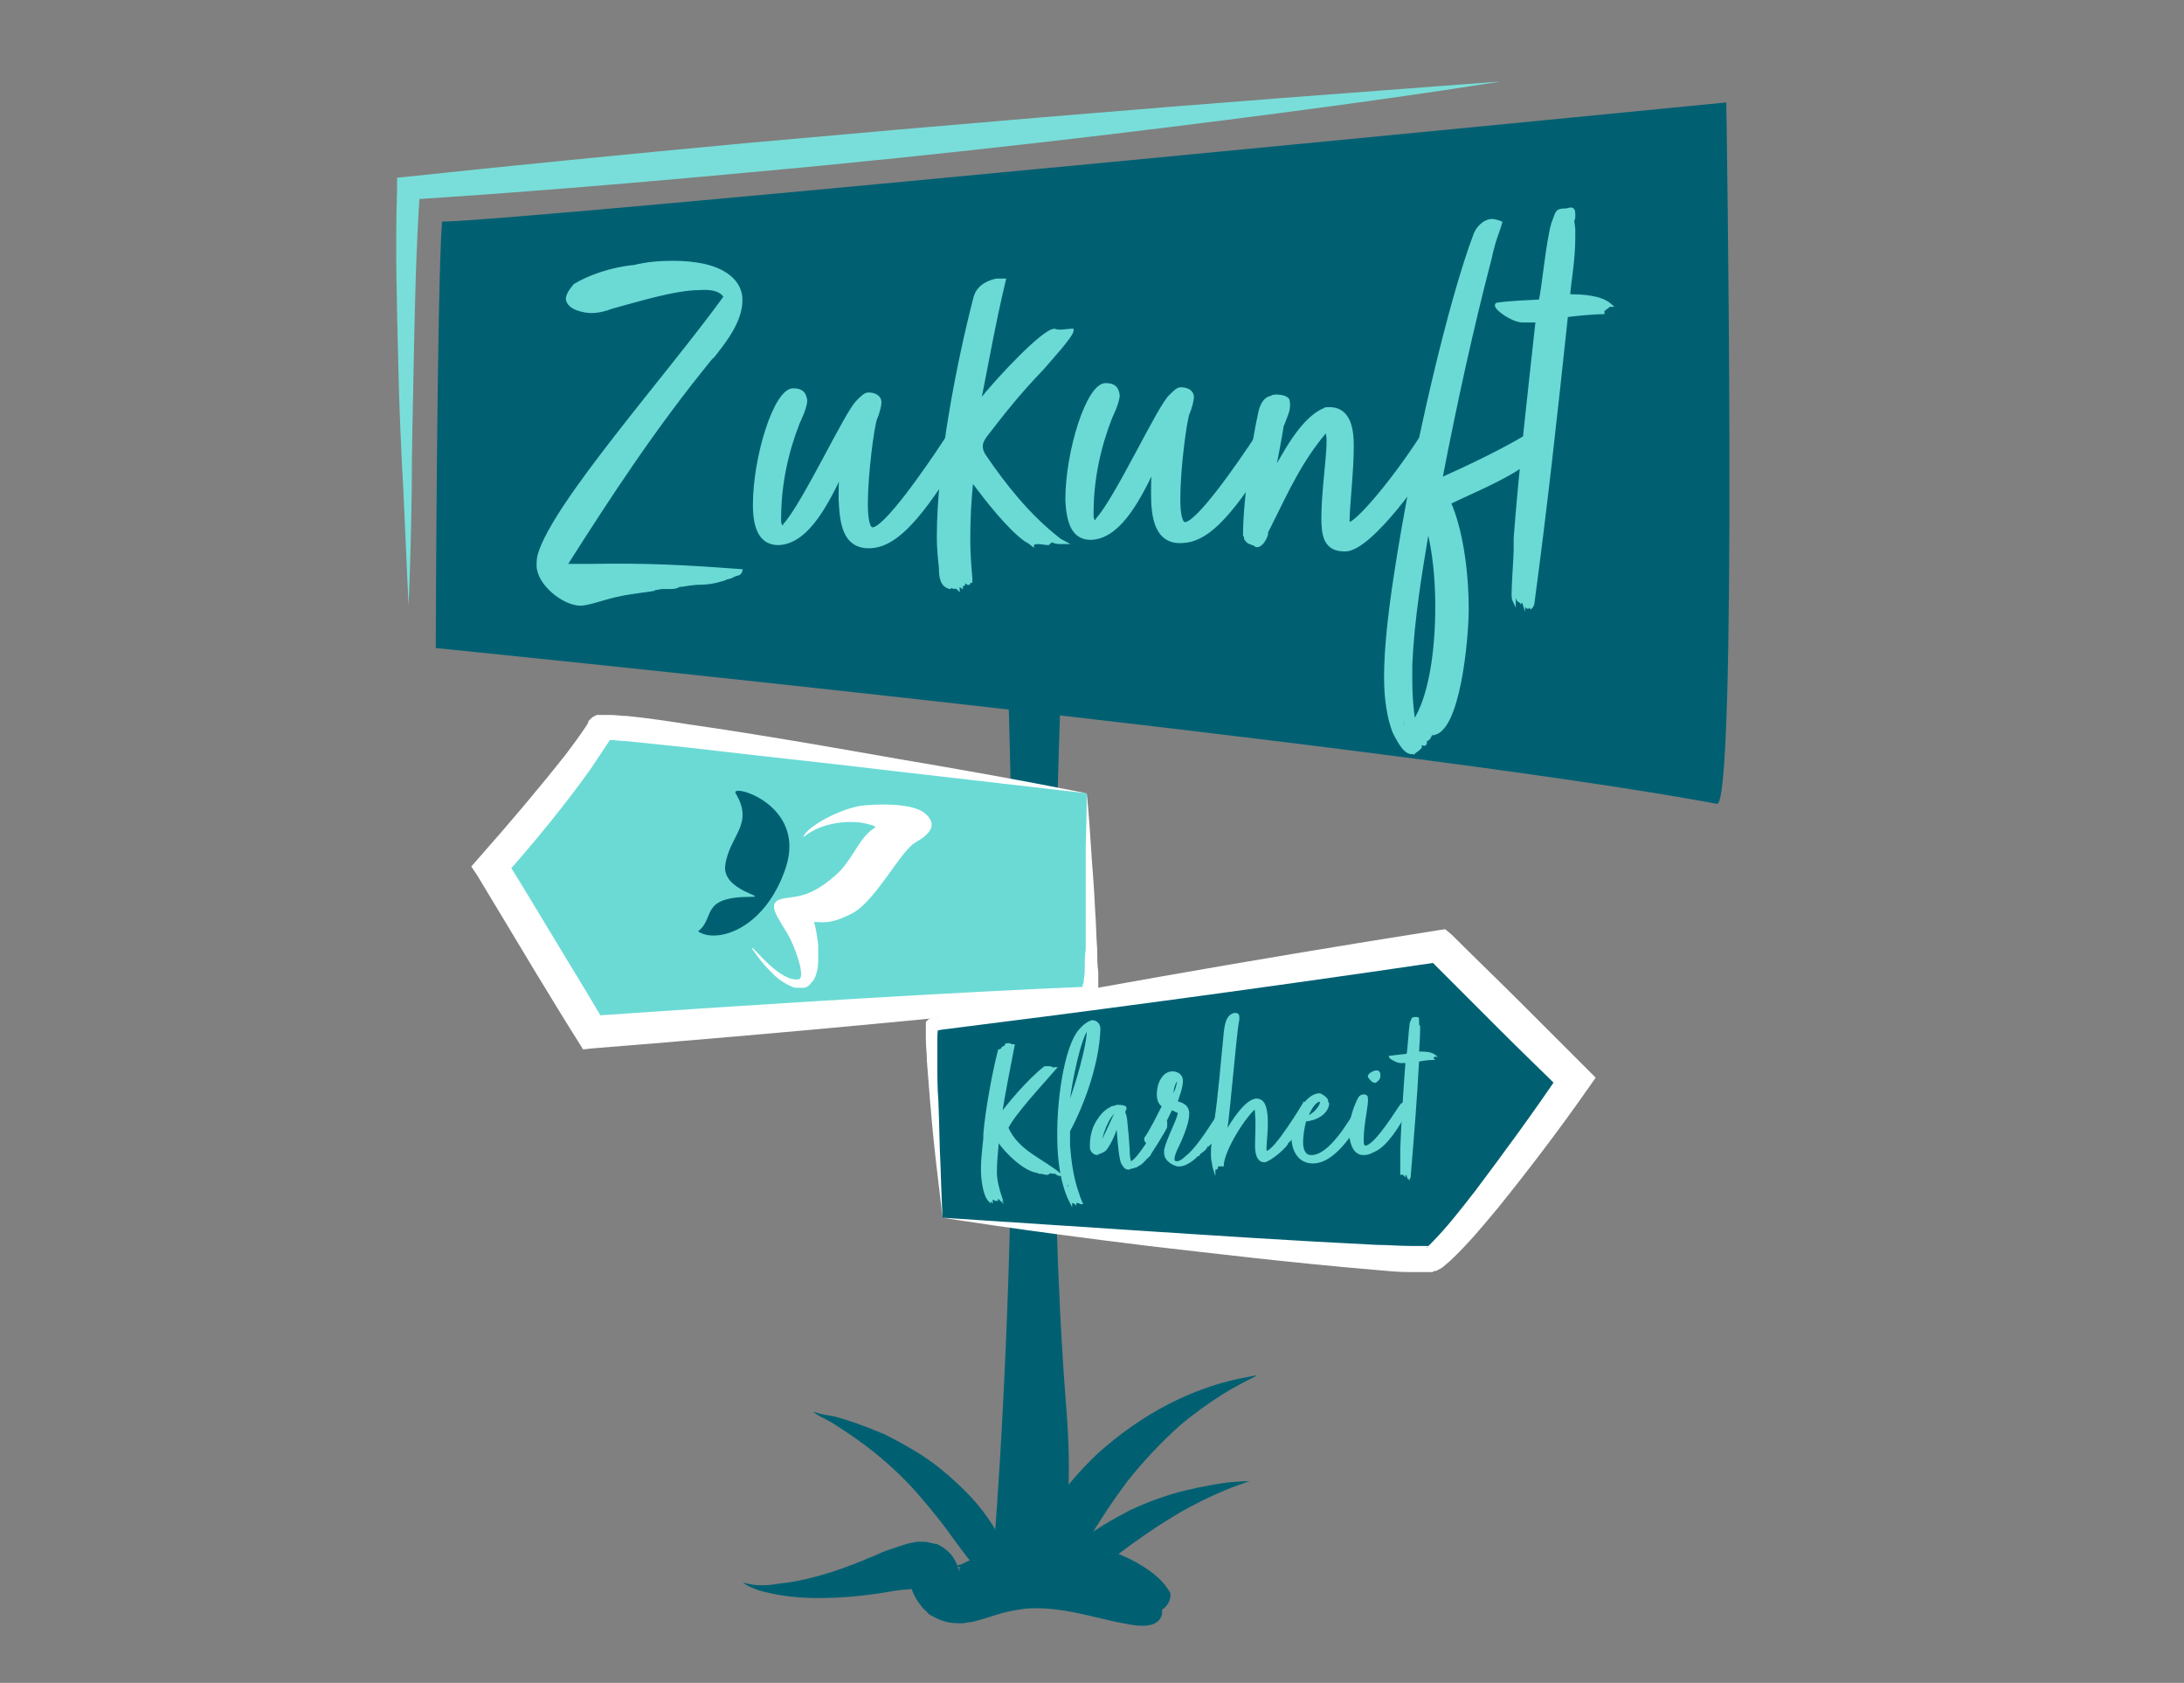 <?xml version="1.0" encoding="utf-8"?>
<svg xmlns="http://www.w3.org/2000/svg" xmlns:xlink="http://www.w3.org/1999/xlink" version="1.1" id="Ebene_11" x="0px" y="0px" viewBox="0 0 209 161" style="enable-background:new 0 0 209 161;" xml:space="preserve" width="209" height="161">
<rect x="0" y="0" width="209" height="161" fill="#808080" stroke="none"/>
<style type="text/css">
	.st0{fill:#006072;}
	.st1{fill:#6BDAD5;}
	.st2{fill:#FFFFFF;}
	.st3{fill:#79DED9;}
	.st4{fill:#6BDAD5;stroke:#6BDAD5;stroke-width:0.3;stroke-miterlimit:10;}
	.st5{fill:#6BDAD5;stroke:#6BDAD5;stroke-width:0.2;stroke-miterlimit:10;}
</style>
<g>
	<path class="st0" d="M99.1,152.2c0,0-0.7,0.2-1-0.6c-0.3-0.8-0.3-2.7,2-6.6c1.2-1.9,2.9-4,4.9-5.9c2.1-1.9,4.4-3.5,6.7-4.7   c2.3-1.2,4.4-1.9,6-2.3c0.8-0.2,1.4-0.3,1.9-0.4c0.4-0.1,0.7-0.1,0.7-0.1s-0.2,0.1-0.6,0.3c-0.4,0.2-1,0.5-1.7,0.9   c-1.4,0.8-3.2,2-5,3.5c-1.8,1.6-3.6,3.5-5.1,5.4c-1.5,2-2.8,4-3.8,5.7c-2,3.4-3,4.7-3.8,5C99.5,152.8,99.1,152.2,99.1,152.2z"/>
</g>
<g>
	<path class="st0" d="M101.1,151.6c0,0-0.5-0.1-0.5-0.6c0-0.6,0.5-1.8,3-3.7c1.2-1,2.8-1.9,4.5-2.8c1.7-0.8,3.6-1.5,5.3-1.9   c1.7-0.4,3.3-0.7,4.4-0.8c1.1-0.1,1.8-0.1,1.8-0.1s-0.6,0.2-1.7,0.6c-1,0.4-2.4,1-3.9,1.8c-3,1.6-6.3,4-8.4,5.7   c-2.2,1.7-3.2,2.3-3.8,2.3C101.2,152.1,101.1,151.6,101.1,151.6z"/>
</g>
<g>
	<path class="st0" d="M95.6,150.7c0,0-0.2,0.5-0.9,0.3c-0.7-0.2-1.5-1.1-3.4-3.7c-0.9-1.3-2.1-2.8-3.4-4.3c-1.3-1.5-2.8-2.9-4.3-4.1   c-1.5-1.2-2.9-2.1-4-2.8c-0.5-0.3-1-0.5-1.3-0.7c-0.3-0.2-0.5-0.3-0.5-0.3s0.2,0,0.5,0.1c0.3,0.1,0.9,0.2,1.5,0.3   c1.2,0.3,2.9,0.9,4.8,1.7c1.8,0.9,3.8,2,5.5,3.4c1.7,1.4,3.2,2.9,4.2,4.3c2.1,2.9,2.2,4.4,2,5C96.2,150.9,95.6,150.7,95.6,150.7z"/>
</g>
<path class="st0" d="M94.9,150.8c3-36.5,2.5-82.3-0.4-126.7c4.7,3.5,7.1-4.5,8.6-0.3c0.9,2.4-4.5,66.4-1.1,110.4  C104,158.2,94.9,150.8,94.9,150.8z"/>
<path class="st0" d="M165.2,9.8c0,0,1.1,67.5-0.9,67.1C133.6,71.2,41.7,62,41.7,62s0.1-34.2,0.6-40.8C49.2,21.2,165.2,9.8,165.2,9.8  z"/>
<g>
	<path class="st1" d="M104,75.9c0,0,0.9,19.1,0.3,19.1c-10.1,0.9-47.6,3.6-47.6,3.6l-9.5-15.7c0,0,8.1-9.2,10.5-13.2   C58,68.9,104,75.9,104,75.9z"/>
	<g>
		<path class="st2" d="M104,75.9c0,0-6.8-0.8-18.2-2.1c-5.7-0.7-12.5-1.4-20.1-2.3c-1.9-0.2-3.9-0.4-5.8-0.6c-0.5,0-1-0.1-1.5-0.1    c-0.2,0-0.5,0-0.6,0c0,0,0.1,0,0.1,0c-0.1,0,0.3-0.1,0.5-0.2c0.1-0.1,0.2-0.2,0.2-0.3c0.1-0.1,0,0,0,0l-0.1,0.2l-0.2,0.4    c-0.6,0.9-1.2,1.8-1.8,2.7c-2.5,3.5-5.3,6.9-8.3,10.3l0.2-1.7c1.7,2.7,3.6,5.9,5.6,9.2c1.4,2.3,2.8,4.6,3.9,6.5l-1.4-0.7    c18.8-1.3,35.5-2.3,47.5-2.8l0.1,0l0,0l0,0c-0.1,0-0.2,0-0.2,0.1c-0.1,0-0.1,0.1-0.2,0.1l0,0c0,0,0,0.1-0.1,0.1c0,0,0,0,0,0    c0,0,0-0.1,0-0.2c0-0.2,0-0.3,0.1-0.5c0-0.3,0.1-0.7,0.1-1.1c0-0.7,0-1.4,0.1-2.1c0-1.3,0-2.6,0-3.8c0-2.4,0-4.4,0-6.1    C104,77.7,104,75.9,104,75.9s0.2,1.8,0.4,5.1c0.1,1.7,0.3,3.7,0.4,6.1c0.1,1.2,0.1,2.5,0.2,3.8c0,0.7,0,1.4,0.1,2.1    c0,0.4,0,0.7,0,1.1c0,0.2,0,0.4,0,0.6c0,0.1,0,0.2-0.1,0.4l-0.1,0.2c0,0-0.1,0.1-0.1,0.2l-0.1,0.1c0,0-0.1,0.1-0.2,0.2    c-0.1,0-0.2,0.1-0.3,0.1l0,0l0,0l-0.1,0c-11.9,1.3-28.6,2.9-47.4,4.4l-0.9,0.1l-0.5-0.8c-1.2-1.9-2.6-4.2-4-6.5    c-2-3.3-3.9-6.5-5.6-9.3l-0.6-0.9l0.7-0.8c3-3.4,5.8-6.7,8.4-10c0.6-0.8,1.2-1.6,1.8-2.5l0.2-0.3l0.1-0.2l0-0.1    c0.1-0.1,0.2-0.2,0.3-0.3c0.2-0.2,0.6-0.3,0.5-0.3c0.1,0,0.2,0,0.3,0c0.5,0,0.7,0,1,0c0.5,0,1.1,0.1,1.6,0.1c2,0.2,4,0.5,5.9,0.8    c7.6,1.1,14.3,2.3,20,3.3C97.2,74.5,104,75.9,104,75.9z"/>
	</g>
</g>
<g>
	<path class="st0" d="M111.2,154c0,0,0.2,1-0.9,1.4c-0.6,0.2-1.4,0.2-2.8-0.1c-1.3-0.2-3.2-0.8-5.6-1.2c-1.2-0.2-2.5-0.3-3.8-0.2   c-0.7,0.1-1.3,0.2-2.1,0.4c-0.8,0.2-1.5,0.5-2.7,0.8c-0.3,0.1-0.7,0.1-1.1,0.2c-0.5,0-1,0-1.5-0.1c-0.5-0.1-1.2-0.4-1.5-0.6   c-0.2-0.1-0.4-0.2-0.5-0.4c-0.2-0.2-0.4-0.3-0.5-0.5c-0.7-0.8-1.1-1.9-1.1-2.3c0-0.1,0-0.2,0-0.2c0.5-0.1,1.2-0.6,1.2-0.5   c0.3-0.3-0.1,0-0.1,0.6c0,0.1-0.1,0.4-0.1,0.6l0,0.1c0,0,0,0,0,0l0,0l0,0c0,0,0,0-0.1,0c-0.1,0-0.3,0-0.5,0c-0.3,0-0.8,0.1-1.2,0.1   c-0.9,0.1-1.8,0.3-2.6,0.4c-3.6,0.5-6.8,0.5-9.1,0.1c-1.1-0.2-2-0.4-2.6-0.7c-0.6-0.2-0.9-0.5-0.9-0.5s0.3,0.1,0.9,0.2   c0.6,0.1,1.5,0.1,2.6-0.1c2.2-0.2,5.1-1,8.2-2.3c0.4-0.2,0.8-0.3,1.2-0.5c0.4-0.2,0.9-0.4,1.3-0.5c0.5-0.2,0.9-0.3,1.5-0.5   c0.3-0.1,0.6-0.1,0.9-0.2c0.2,0,0.3,0,0.6,0c0.2,0,0.4,0,0.7,0.1c0.2,0,0.3,0.1,0.5,0.1c0.2,0,0.3,0.1,0.5,0.2   c0.4,0.2,0.7,0.5,1,0.8c0.3,0.4,0.4,0.6,0.5,0.8c0.1,0.2,0.1,0.4,0.2,0.5c0.2,0.5,0.2,0.2,0.1,0.1c0,0,0,0,0-0.1c0,0,0,0,0.1,0   c0.1,0-0.1-0.1-0.2-0.1c-0.1,0-0.1-0.1-0.1-0.1c0.1-0.1,0.1-0.1,0.3-0.1c0.5-0.2,1.5-0.8,2.4-1.1c1-0.4,2-0.7,3.1-0.9   c2.1-0.4,4.1-0.3,5.8-0.1c3.4,0.6,5.4,1.7,6.7,2.6c1.3,0.9,1.8,1.7,2.1,2.2C112.1,153.5,111.2,154,111.2,154z"/>
</g>
<g>
	<path class="st3" d="M143.6,7.8c0,0-8,1.3-21,3c-13,1.7-31,3.9-51,5.7c-11.8,1.1-23,2-32.4,2.6l1-1.1c-0.4,5.9-0.5,11.4-0.6,16.3   c-0.1,4.9-0.2,9.1-0.2,12.6c-0.1,7-0.3,11-0.3,11s-0.2-4-0.5-11c-0.2-3.5-0.4-7.8-0.5-12.6C38,29.5,37.8,24,38,18l0-1l1-0.1   c9.4-1,20.5-2.1,32.3-3.2c19.9-1.8,38-3.3,51.1-4.3C135.5,8.4,143.6,7.8,143.6,7.8z"/>
</g>
<g>
	<path class="st4" d="M64.1,56.2l-0.7,0c-0.2,0-0.5,0.1-0.7,0.1c-0.1,0-0.1,0.1-0.2,0.1c-0.7,0.1-1.4,0.2-2.1,0.3   c-2.2,0.3-3.6,1-4.8,1.1c-1.7,0-4.1-2-4.1-3.7c0-0.3,0-0.6,0.1-1c1.4-4.9,12.3-17.1,17.8-24.7c-0.3-0.6-1.2-0.9-2.4-0.8   c-2.4,0-5.9,1.1-8.5,1.8c-0.5,0.2-1.2,0.4-1.9,0.4c-0.7,0-2.2-0.3-2.3-1.2c0-0.3,0.2-0.7,0.7-1.3c1.3-0.8,3.5-1.6,5.7-1.8   c1.2-0.3,2.5-0.4,3.7-0.4c1.1,0,2.1,0.1,3,0.3c2.2,0.5,3.5,1.7,3.5,3.3c0,2-1.5,3.9-2.6,5.3L68,34.3c-5.4,6.6-9.7,13.2-13.9,19.8   l2.4,0c5.3-0.1,9.1,0.1,14.4,0.5c-0.1,0.4-0.5,0.3-0.8,0.5c-0.3,0.2-0.5,0.1-0.8,0.3c-1,0.3-1.6,0.4-2.6,0.4   c-1.3,0.1-1.1,0.2-1.8,0.2c-0.2,0-0.4,0-0.8,0C64.4,56,64.8,56,65,56C64.7,56.2,64.4,56.2,64.1,56.2z"/>
	<path class="st4" d="M80.4,47.7c0-0.8,0-1.6,0.1-2.4c-1.7,3.6-3.5,6.6-6,6.7c-1.6,0-2.3-1.3-2.3-3.7c0-4.6,2-11,3.7-11   c0.9,0,1.1,0.4,1.2,1c0,0.7-0.7,2.1-0.7,2.1c-1.1,2.8-1.8,5.9-1.8,9.2l0,0.2c0,0.3,0.1,0.6,0.3,0.6c0.1,0,0.2-0.1,0.2-0.2   c1.9-2.1,5.9-10.8,7-11.8c0.4-0.4,0.7-0.7,1-0.7c0.5,0,1.1,0.2,1.1,0.8c0,0.3-0.2,1.1-0.4,1.5v0c-0.3,0.8-0.9,5.4-0.9,8.2   c0,1.5,0.2,2.4,0.6,2.4c1.2,0,5.1-5.6,7-8.5c0.6,0.2,1,0.8,1,1.5c0,0.2,0,0.5-0.2,0.7c-3.7,6-5.9,7.9-8,8   C80.7,52.4,80.5,49.9,80.4,47.7z"/>
	<path class="st4" d="M102.5,31.6c0.1,0,0.1,0,0.1,0c0,0.5-2.3,3-2.9,3.7c-2.3,2.4-3.7,4.2-5.4,6.4c-0.2,0.3-0.4,0.6-0.4,1   c0,0.3,0.1,0.6,0.3,0.9c1.9,2.8,4.2,5.7,7,7.9c0.1,0.1,0.4,0.3,0.6,0.4c-0.1,0-0.2,0-0.4,0l-0.1,0c-0.1,0-0.6-0.1-0.6-0.2   c-0.2,0.1-0.3,0.2-0.4,0.3c-0.2,0-0.7-0.1-1-0.1c-0.2,0-0.4,0.1-0.5,0.1c0,0,0,0.1,0,0.1s-0.5-0.4-0.6-0.4   c-1.6-1.1-3.8-3.9-5.2-5.8c-0.2,1.8-0.3,3.8-0.3,5.7c0,1.3,0.1,2.6,0.2,3.7l0,0.3c-0.1,0-0.1,0-0.1,0c0,0-0.1,0.2-0.1,0.2l-0.1,0   c-0.1-0.1,0-0.3-0.3-0.3c0,0,0.1,0.1,0.1,0.2c-0.1,0-0.2-0.1-0.3-0.1c0,0-0.1-0.1-0.1-0.2c0.1,0.2,0.1,0.2,0.2,0.5   C92,56,92,56,92,56l0,0.1c0,0-0.3-0.2-0.4-0.3c0,0.2,0.1,0.4,0.1,0.5c-0.1-0.1-0.2-0.2-0.4-0.2c0,0,0,0.1,0,0.1   c-0.1,0-0.2-0.2-0.3-0.3c0,0,0,0.3-0.1,0.3c-0.8-0.2-0.9-1-0.9-1.9c-0.1-0.9-0.2-1.9-0.2-2.9c0-7.1,1.9-16.7,3.5-22.9   c0.3-1.2,1.5-1.6,2.1-1.7l0.7,0c-1,4.2-1.6,7.7-2.4,11.7c2-2.5,6.2-6.9,7.2-6.9C101.4,31.8,102.1,31.6,102.5,31.6z"/>
	<path class="st4" d="M110.3,47.2c0-0.8,0-1.6,0.1-2.4c-1.7,3.6-3.5,6.6-6,6.7c-1.6,0-2.2-1.3-2.3-3.7c0-4.6,2-11,3.7-11   c0.9,0,1.1,0.4,1.2,1c0,0.7-0.7,2.1-0.7,2.1c-1.1,2.8-1.8,5.9-1.8,9.2l0,0.2c0,0.3,0.1,0.6,0.3,0.6c0.1,0,0.2-0.1,0.2-0.2   c1.9-2.1,5.9-10.8,7-11.8c0.4-0.4,0.7-0.7,1-0.7c0.5,0,1.1,0.2,1.1,0.8c0,0.3-0.2,1.1-0.4,1.5v0c-0.3,0.8-0.9,5.4-0.9,8.2   c0,1.5,0.2,2.4,0.6,2.4c1.2,0,5.1-5.6,7-8.5c0.6,0.2,1,0.8,1,1.5c0,0.2,0,0.5-0.2,0.7c-3.7,6-5.9,7.9-8,8   C110.6,52,110.3,49.4,110.3,47.2z"/>
	<path class="st4" d="M126.6,49.5c0-2.4,0.5-5.7,0.5-7.3c0-0.6-0.1-0.9-0.2-1c-2.4,2.8-3.7,5.7-5.2,8.7l-0.5,1c0,0.1,0,0.2,0,0.2   c-0.1,0.4-0.5,1.1-0.9,1.1c-0.1,0-0.1,0-0.2-0.1l-0.5-0.2c-0.1,0-0.4-0.3-0.4-0.4c0-0.1,0-0.2-0.1-0.3c0-3.2,0.8-8.8,1.5-11.9   c0.2-0.7,0.5-1.2,1.1-1.3c0.1-0.1,0.3-0.1,0.5-0.1c0.4,0,0.8,0.1,1,0.3c0.1,0.1,0.1,0.4,0.1,0.6c0,0.6-0.3,1.1-0.5,1.7l-0.1,0.2   c-0.2,1.3-0.5,2.8-0.8,4.4c0.8-1.2,2.5-4.9,4.8-5.9c0.1-0.1,0.3-0.1,0.5-0.1c2,0,2.2,2.1,2.2,3.6c0,2.4-0.4,5.8-0.4,7   c0,0.3,0,0.4,0.1,0.4c0.7,0,4.1-3.9,7-8.4c0.1-0.2,0.3-0.3,0.5-0.4c0.5,0,0.8,1,0.8,1.6c0,0.1,0,0.2,0,0.3   c-1.1,2.1-6.2,9.3-8.6,9.4C126.7,52.7,126.6,51,126.6,49.5z"/>
	<path class="st4" d="M146.3,43.9c0,0-0.2,0.2-0.3,0.4c-2,1.5-5.5,2.9-7.3,3.8c1.1,2.5,1.7,6.4,1.7,10.2c0,2.7-0.8,11.9-3.4,11.9   c-0.2,0-0.1,0.5-0.6,0.6c0,0.3,0,0.4-0.1,0.4c-0.1,0-0.2-0.1-0.3-0.1c0,0-0.1,0.1-0.1,0.4c-0.3,0.3-0.6,0.5-0.8,0.5   c-0.6,0-1.1-0.8-1.7-2c-0.5-1.3-0.8-3.1-0.8-5.2c0-2.8,0.4-6.2,0.9-9.5c1.9-12.6,5.4-26.9,7.6-32.7c0.2-0.7,0.9-1.5,1.7-1.5   c0.3,0,0.8,0.2,0.8,0.2c-0.2,0.8-0.6,1.5-1,3.4c-1.8,6.9-3.3,13.8-4.7,21c0,0,0,0.1,0.1,0.1c1.8-0.8,7-3.2,9-4.7   c0.1-0.1,0.5-0.2,0.5-0.2c0,0.1-0.2,0.3-0.3,0.4c0,0.1-0.6,0.5-0.5,0.5c0,0.1-0.1,0.3-0.1,0.4c0,0,0.1,0.1,0.1,0.2   c0,0.1,0,0.2-0.2,0.3c0.2-0.1,0.5-0.4,0.5-0.3c0,0.1-0.1,0.1-0.1,0.3c0,0-0.1,0.1-0.1,0.3c0.1-0.1,0.5-0.4,0.5-0.4   c0,0.1-0.1,0.2-0.1,0.2c-0.2,0.1-0.6,0.4-0.8,0.6c-0.2,0.1-0.4,0.2-0.5,0.4c-0.6,0.4-0.7,0.4-1,0.7   C145.1,44.6,145.4,44.5,146.3,43.9z M133.4,64.7c0,0.1,0,0.2,0,0.3c0,0.1,0,0.1,0.1,0.1C133.5,65.1,133.5,64.9,133.4,64.7z    M133.4,67l0.2-0.1C133.4,67,133.4,67,133.4,67z M133.8,68.7c0-0.1,0-0.1,0.1-0.1c0-0.1,0-0.1,0-0.1c0,0-0.2-0.1-0.2-0.2   c0,0,0.1,0,0.1-0.1c0,0,0-0.1-0.2-0.1C133.6,68.2,133.7,68.5,133.8,68.7z M133.9,66.4c0,0-0.1,0.1-0.1,0.2c0,0,0,0,0,0   c0,0,0,0,0,0.1c0,0,0,0.2,0,0.2c0,0,0,0.1,0,0.2c0,0,0,0.1,0.1,0.1l0-0.3C133.9,66.7,133.9,66.5,133.9,66.4z M133.9,67.6l0,0.3   c0,0,0-0.1,0.1-0.1C134,67.7,134,67.6,133.9,67.6z M134.6,69.3C134.6,69.3,134.6,69.4,134.6,69.3c0.1,0.1,0.2,0.1,0.2,0   c0.1,0,0.1,0.2,0.1,0.2c0-0.2-0.2-0.4-0.2-0.7c-0.1-0.1,0-0.2-0.2-0.2c0,0,0.1,0.2,0.1,0.2c0,0,0,0.1,0,0.1c0,0.1,0,0.1-0.1,0.2   c-0.2-0.3-0.3-0.8-0.4-1c0,0.1,0,0.3,0,0.4l0,0.4c0,0,0,0.2,0.1,0.3c0,0-0.1,0.1-0.1,0.2c0,0,0.1,0.1,0.1,0.1c0,0,0.1-0.1,0.1-0.1   c0,0,0.1,0,0.1,0.1c0.1,0,0.1,0.1,0.1,0.1c0,0,0,0.1,0,0.1l0,0c0,0,0,0.1,0.1,0.1c0,0,0-0.1,0.1-0.1   C134.6,69.9,134.5,69.5,134.6,69.3c-0.1,0,0-0.1,0-0.1S134.6,69.2,134.6,69.3z M134.1,67.4l0,0.2c0.1,0.2,0.2,0.8,0.2,0.8   c0,0,0.1-0.1,0.1-0.1C134.4,68.1,134.1,67.5,134.1,67.4z M135.3,69.1c1.6-2.4,2.2-6.9,2.2-11.1c0-2.8-0.3-5.4-0.8-7.3   c0,0-0.1,0.1-0.1,0.1c-0.7,4.2-1.4,8.4-1.6,12.8c0,0.5,0,1,0,1.5C135,66.5,135.1,67.8,135.3,69.1z M135.3,72l0.2-0.2   c0,0,0.1-0.1,0.1-0.2c-0.1,0.1-0.3,0.2-0.3,0.2c0,0,0,0.1,0,0.1C135.2,71.9,135.2,71.9,135.3,72z M138.7,51.9c0-0.2,0-0.3-0.1-0.4   c0,0,0,0.1,0,0.2C138.6,51.8,138.6,51.9,138.7,51.9z M138.7,51.7c0.1,0,0.2-0.1,0.2-0.1c0,0-0.1-0.6-0.2-0.6c0,0,0,0.1,0,0.3   C138.7,51.4,138.7,51.5,138.7,51.7z M139,51.5l0-0.2c0,0,0-0.1,0-0.1l0-0.3c0-0.1-0.1-0.4-0.1-0.4c0,0,0,0,0,0.2l0.1,0.2   C138.9,51,138.9,51.3,139,51.5z M140.1,56.1c0,0-0.1,0.1-0.1,0.1c0,0,0-0.1,0-0.1s0,0-0.1,0.1c0,0,0-0.3-0.1-0.3c0,0,0,0.1,0,0.1   c0,0,0,0.1,0,0.1c-0.2,0-0.3,0.1-0.3,0.1c0,0.1,0,0.2,0,0.2c0,0,0.1-0.1,0.1-0.1c0,0,0.1-0.1,0.1-0.1c0,0,0,0.1,0,0.2   c0,0,0,0.1,0.1,0.1c0-0.1,0-0.2,0-0.2c0,0,0,0.1,0.1,0.1c0,0.1-0.1,0.2-0.1,0.2c0,0,0.2-0.1,0.2-0.2c0,0,0-0.1,0.2-0.1   C140.1,56.1,140.1,56.1,140.1,56.1z M139.4,56.8l0.2,0.2c0,0,0.1,0.1,0.1,0.1c0,0,0-0.2,0-0.2c0,0,0.1,0,0.1-0.1   c0,0-0.1-0.1-0.1-0.1C139.7,56.7,139.4,56.7,139.4,56.8z M139.8,55.7v-0.1V55.7c0-0.1,0-0.3,0-0.6l0-0.7c-0.1,0.1-0.1,0.1-0.1,0.2   l0,0.2c0,0,0,0.1,0,0.1c0-0.1,0-0.4-0.1-0.4l0,0.2c0,0,0.1,0.2,0.1,0.4c0,0,0,0.1,0,0.1C139.8,55.5,139.6,55.5,139.8,55.7z    M140,55.8c0,0,0.1,0.1,0.1,0.1c0-0.2,0-0.4-0.1-0.4C140,55.6,140,55.7,140,55.8z M146,43.6c-0.2,0-0.7,0.4-0.8,0.4   c0,0-0.1,0.1-0.5,0.4C145.2,44.2,145.7,44,146,43.6z M145.4,43.3C145.4,43.3,145.5,43.4,145.4,43.3c0.3,0.1,0.9-0.3,0.9-0.6   c0,0.1-0.3,0.2-0.3,0.2C145.8,42.9,145.5,43.2,145.4,43.3z"/>
	<path class="st4" d="M145.8,57.6c0,0-0.1-0.3-0.1-0.2l-0.1,0.1l-0.1-0.8c-0.1,0.2-0.1,0.4-0.1,0.8c-0.2-0.1-0.3-0.8-0.4-0.9   c-0.1-0.1-0.1,0.9-0.1,0.9c0,0-0.1-0.2-0.1-0.6c0-1.1,0.2-3.5,0.2-4.3c0-0.3,0-0.8,0-1.1c0.5-6.6,1.4-14.4,2.1-20.8l-0.3,0   c-0.4,0-1,0-1.1,0c-0.9,0-2.5-1.1-2.5-1.5c0,0,0-0.1,0.1-0.1c1.4-0.2,2.6-0.2,4.1-0.3c0.3-1.3,0.7-5.7,1.2-7.4   c0.4-1,0.3-1.3,1.1-1.3c0.3,0,0.5-0.1,0.6-0.1c0.2,0,0.3,0.1,0.3,0.5l0,0.2c0,0.1,0,0.2-0.1,0.4c0,0.2,0.1,0.6,0.1,0.9   c0,0.2,0,0.4,0,0.7c0,2.2-0.4,4.2-0.5,5.6c1.4,0,3.1,0.1,4,0.9c-0.2,0-0.5,0.4-0.8,0.5c0,0,0.1,0,0.1,0.2c-0.7,0-3,0.2-3.5,0.3   c-1,9.4-2,18.5-3.2,27.4c0,0.2-0.1,0.4-0.2,0.5c-0.1-0.1-0.1-0.2-0.1-0.3l0-0.2c0,0-0.1-0.1-0.1-0.1c0,0.4-0.1,0.6-0.1,0.6   c-0.1,0-0.2-0.3-0.2-0.7C145.8,57.1,145.8,57.4,145.8,57.6z"/>
</g>
<g>
	<path class="st0" d="M66.8,89.1c1.7-1.3,0.1-3.3,5.1-3.3c1.6,0-2.8-0.6-2.5-3c0.4-2.9,2.8-3.9,1-6.9c-0.6-1,6.8,1,4.8,7.1   C73.2,89,68.5,90.3,66.8,89.1z"/>
	<g>
		<path class="st2" d="M88.5,77.8c-1.2-1-4.6-0.9-6.2-0.7c-2.2,0.4-5,2-5.4,2.9c-0.1,0.3,0.5-0.6,2.4-1.1c1.2-0.3,2.2-0.3,3.1-0.2    c0.5,0.1,1.6,0.3,1.3,0.5c-1.5,0.9-2.1,3.1-3.7,4.5c-2.9,2.6-4.3,1.9-5.5,2.4c-1,0.5-0.1,1.6,0.9,3.3c0.6,1,1.8,4.2,1,4.3    c-1.8,0.2-4.1-2.9-4.4-3c-0.2-0.1,0.3,0.5,0.5,0.8c0.5,0.7,1,1.2,1.5,1.7c0.5,0.5,1.1,0.9,1.8,1.2c0.2,0.1,0.3,0.1,0.5,0.1l0.3,0    c0,0,0.1,0,0.1,0l0.2,0c0.2,0,0.4-0.1,0.6-0.3c0.1-0.2,0.3-0.3,0.4-0.5c0.3-0.6,0.4-1.2,0.4-1.8c0-0.5,0-1,0-1.5    c-0.1-0.8-0.2-1.5-0.4-2.2c0.7,0,1.6,0.3,3.8-0.9c2.2-1.3,4.5-5.9,5.9-6.7C89,79.8,89.8,78.9,88.5,77.8z"/>
	</g>
</g>
<g>
	<path class="st0" d="M90.2,116.5c0,0-1.5-18.5-0.8-18.6c11.5-1.9,48.5-7.4,48.5-7.4l12.9,12.8c0,0-9.3,13.4-13.4,17   C136.1,121.4,90.2,116.5,90.2,116.5z"/>
	<g>
		<path class="st2" d="M90.2,116.5c0,0,7.5,0.5,19.8,1.3c6.2,0.4,13.6,0.9,21.8,1.3c1,0,2.1,0.1,3.1,0.1c0.5,0,1,0,1.5,0    c0.1,0,0.2,0,0.3,0c0,0,0.1,0,0.1,0c0,0,0,0,0,0c-0.1,0-0.3,0.1-0.3,0.2l0.5-0.5c1.4-1.4,2.8-3.2,4.2-5c2.7-3.6,5.5-7.4,8.2-11.4    l0.2,2c-1.8-1.8-3.9-3.8-6-5.9c-2.4-2.4-4.8-4.8-6.9-6.9L138,92c-19,2.8-35.8,5-47.8,6.5l-0.6,0.1l-0.1,0l-0.1,0    c-0.1,0,0.1,0,0.2-0.1c0.1-0.1,0.1-0.1,0.2-0.1c0,0,0-0.1,0-0.1l0,0c0,0,0,0,0,0c0,0,0,0,0,0.1c-0.1,0.3-0.1,0.7-0.1,1    c0,0.7,0,1.4,0,2.1c0,1.4,0,2.6,0.1,3.8c0.1,2.4,0.1,4.4,0.2,6.1C90.1,114.7,90.2,116.5,90.2,116.5s-0.2-1.8-0.6-5.1    c-0.2-1.7-0.4-3.7-0.6-6.1c-0.1-1.2-0.2-2.5-0.3-3.8c0-0.7-0.1-1.4-0.1-2.1c0-0.4,0-0.7,0-1.2c0-0.1,0-0.1,0-0.2c0,0,0-0.1,0-0.1    l0-0.1c0,0,0-0.1,0.1-0.1c0,0,0-0.1,0.2-0.2c0.1-0.1,0.3-0.1,0.3-0.1l0.1,0l0.1,0l0.6-0.1C102,95,118.6,92,137.6,89l0.7-0.1    l0.6,0.5c2,2,4.5,4.4,6.9,6.8c2.1,2.1,4.2,4.2,6,6l0.9,0.9l-0.7,1c-2.8,4-5.7,7.8-8.6,11.4c-1.5,1.8-2.9,3.5-4.6,5.1l-0.7,0.6    c-0.1,0.1-0.3,0.2-0.5,0.3l-0.2,0.1c-0.2,0-0.2,0-0.3,0.1c-0.2,0-0.3,0-0.5,0c-0.6,0-1.2,0-1.7,0c-1.1,0-2.1-0.1-3.2-0.2    c-8.3-0.7-15.7-1.6-21.8-2.3C97.6,117.7,90.2,116.5,90.2,116.5z"/>
	</g>
</g>
<g>
	<path class="st5" d="M96,100.2c0.1,0,0.2-0.1,0.2-0.1c0.1-0.1,0-0.2,0.2-0.2c0,0,0.2,0,0.2,0c0,0,0.2,0.1,0.2,0.1c0,0,0.2,0,0.2,0   c-0.3,1.6-1,5-1.2,6.6c0.4-0.6,2.6-3.3,4.2-4.5c0,0,0,0,0.1,0l0.2,0c0.1,0,0.3,0,0.4,0.1c0.1,0,0.1,0.1,0.1,0.1l0.1-0.1   c0,0,0,0,0.1,0c-1.3,1.5-4,4.4-4.6,5.7c1,2.3,3.5,3.1,5.1,4.5c0,0-0.1,0-0.1,0c-0.2,0-0.2-0.1-0.4-0.2c-0.1,0-0.2-0.1-0.2-0.1   c0,0,0,0,0,0.1c-0.1,0-0.4-0.1-0.4-0.1c0,0,0,0.1,0,0.1c0,0-0.1,0.1-0.2,0.1c-0.2,0-0.4-0.1-0.6-0.1c0,0-0.1,0-0.1,0   c-0.1,0-0.2-0.1-0.3-0.1c-1.2-0.2-2.9-1.8-3.7-3c-0.1,1.1-0.2,2.1-0.2,3c0,0.8,0.2,1.6,0.5,2.5c0,0-0.1-0.1-0.2-0.1   c0,0,0.1,0.2,0.1,0.2c0,0-0.1-0.1-0.2-0.1c0,0-0.1,0-0.1,0.1c0,0-0.1-0.1-0.1-0.1c0,0,0,0-0.1,0c0.1,0.1,0.1,0.1,0.1,0.2   c-0.1,0-0.1-0.1-0.2-0.1c-0.1-0.1-0.1,0-0.2-0.1c0,0,0,0.1,0,0.1c0,0.1,0,0.1,0,0.2c-0.1-0.1-0.2-0.2-0.2-0.1s0,0,0,0.1   c-0.4-0.4-0.6-1.3-0.7-2.3c-0.1-1.2,0.1-2.7,0.2-3.7l0-0.2c0-0.1,0-0.1,0-0.2c0.2-2.4,0.9-6.1,1.4-8C96,100.4,95.9,100.2,96,100.2z   "/>
	<path class="st5" d="M103.1,115c-0.1,0-0.1,0-0.1,0c-0.1,0-0.1,0.1-0.1,0.1c-0.1-0.1-0.3-0.1-0.3-0.1c0,0-0.1,0-0.1,0.1   c-0.7-1.3-1.1-3.2-1.2-5.3c-0.2-4.5,0.7-9.7,2-11.2c0.5-0.6,0.9-0.8,1.2-0.9c0.4,0,0.7,0.3,0.7,0.7l0,0.1c-0.1,3.2-1.5,7.1-2.9,9.7   c0,0.3,0,0.8,0,1.4c0.1,1.3,0.3,3.1,0.9,4.7c0,0.1,0.3,0.8,0.3,0.8c0,0,0,0-0.1,0C103.3,115,103.2,115,103.1,115z M101.8,111.9   C101.8,111.9,101.8,111.9,101.8,111.9c0,0.2,0,0.2,0,0.3c0,0,0,0,0,0l0,0.1c0.1,0,0.1,0.2,0.1,0.3l0,0.2c0,0.1,0,0.3,0.1,0.3l0-0.1   c0-0.2-0.1-0.5-0.1-0.6c0-0.1,0-0.1,0-0.2c0.1,0,0.2,1.2,0.2,1.2c0,0,0-0.1-0.1-0.1c0,0.1,0.1,0.3,0.1,0.3l0.1,0   c0.1,0.2,0.1,0.5,0.3,0.7c0,0,0.1,0.1,0.1,0.1c0,0,0,0,0,0c0,0,0.1,0.1,0.1,0.1l0.1,0.2l-0.2-0.4c0,0,0.1,0,0.1,0   c0,0,0.1,0.2,0.1,0.3c0,0,0-0.1,0-0.1c0-0.1-0.3-0.4-0.3-0.6c0,0-0.1-0.1-0.1-0.2c-0.1-0.3-0.3-1-0.4-2.9c0-0.3,0-0.7,0.1-1.1   c0-0.1,0-0.2,0-0.3c0,0.1-0.1,0.5-0.1,0.5c0,0,0,0.1,0,0.2c0,0-0.1,0.2-0.1,0.3c0,0.1,0,0.3,0,0.4l0,0.1c0,0.1,0,0.2,0,0.4l0,0.9   l0,0c0-0.3,0-0.2,0-0.3l0-0.2c0-0.1-0.1-0.3-0.1-0.4c0,0,0-0.1,0-0.2l0-0.1c0,0,0-0.1,0-0.1c0-0.1,0-0.1,0-0.2c-0.1,0-0.1,0-0.1,0   c0,0,0,0.1,0,0.2c0,0,0,0,0,0l0,0.3c0,0,0,0.1,0,0.2c0-0.1,0-0.2,0-0.3l0-0.2c-0.1,0-0.1,0.2-0.1,0.3   C101.7,111.2,101.8,111.6,101.8,111.9C101.8,111.8,101.8,111.8,101.8,111.9z M102.2,105.9C102.3,105.9,102.3,105.9,102.2,105.9   c0.6-1.4,2-6,1.9-7.5C103.4,99.1,102.5,103.2,102.2,105.9z"/>
	<path class="st5" d="M109.9,110.5c-0.2,0.4-0.1,0.1-0.4,0.5c-0.1,0.1-0.1,0.1-0.2,0.2c-0.2,0.2-0.3,0.2-0.6,0.4   c-0.2,0-0.2,0.1-0.4,0.1c-0.1,0-0.2,0.1-0.3,0.1c-0.3,0-0.4-0.2-0.6-0.5c-0.3-0.6-0.4-3.1-0.5-3.8c-0.1,0.8-1,2.6-1.3,2.6   c-0.1,0.1-0.2,0.1-0.4,0.2c-0.1,0-0.1,0-0.2,0.1c-0.3,0-0.6-0.3-0.6-0.6c0-0.1,0-0.2,0-0.3c0-0.7,0.2-1.6,0.6-2.2   c0.3-0.5,0.7-1,1.3-1.3c0.1-0.1,0.4-0.1,0.6-0.2c0.1,0,0.8,0,0.8,0.2c0,0,0,0.1,0,0.1c0,0.1-0.1,0.1-0.2,0.1c0,0.1,0.1,0.1,0.1,0.1   c0,0.1,0,0.1,0,0.2c0,0.1,0.1,0.1,0.1,0.3c0.1,0.3,0.1,1,0.2,1.7l0.1,1.4c0,0.7,0.1,1.3,0.2,1.3c0.6,0,2.6-3.4,2.9-3.9   c0.1-0.2,0.2-0.3,0.3-0.3c0.1,0,0.2,0.3,0.2,0.4c0,0.1,0,0.2,0,0.2c0,0.1,0,0.3-0.1,0.4l-0.1,0.2c-0.4,0.7-0.9,1.5-1.3,2.1   c-0.1,0.1,0,0.1-0.1,0.2c0,0-0.1,0.1-0.1,0.1c0-0.1,0.1-0.2,0.2-0.3c0-0.1,0.1-0.1,0.1-0.2c0,0,0-0.1,0-0.1l-0.1,0.1c0,0,0,0,0,0   l-0.2,0.3c-0.1,0.1-0.2,0.2-0.2,0.4C109.7,110.5,109.8,110.4,109.9,110.5l0.1-0.1L109.9,110.5z M106.7,106.6   c0.1-0.2,0.2-0.4,0.2-0.4c-0.9,0.5-1.5,2.4-1.7,3.5C105.8,108.6,106.2,107.7,106.7,106.6z M106.3,108   C106.3,108,106.3,107.9,106.3,108c-0.1,0-0.2,0.1-0.2,0.2c0,0,0,0,0,0C106.2,108.2,106.3,108,106.3,108z M106.3,108.2   C106.3,108.2,106.3,108.2,106.3,108.2C106.2,108.2,106.2,108.3,106.3,108.2C106.2,108.3,106.3,108.2,106.3,108.2z M106.2,108   c0,0,0.1-0.1,0.1-0.1c0,0-0.1,0-0.1,0C106.2,107.9,106.2,107.9,106.2,108z M106.4,108.1C106.4,108,106.4,108,106.4,108.1   C106.4,108,106.4,108.1,106.4,108.1C106.3,108.1,106.4,108.1,106.4,108.1z M106.5,107.4C106.4,107.4,106.4,107.4,106.5,107.4   c-0.1,0.1-0.1,0.1-0.1,0.1c0,0,0,0,0,0.1L106.5,107.4z M106.5,108.1c0,0-0.1,0.1-0.1,0.1C106.4,108.2,106.5,108.1,106.5,108.1z    M106.5,107.7C106.5,107.7,106.5,107.6,106.5,107.7C106.5,107.6,106.4,107.8,106.5,107.7C106.4,107.7,106.4,107.7,106.5,107.7z    M106.4,108.2c0.1,0,0.1,0,0.1-0.1C106.5,108.1,106.4,108.2,106.4,108.2z M106.6,107.1C106.6,107.1,106.7,107.1,106.6,107.1   C106.7,107.1,106.7,107.1,106.6,107.1C106.7,107.1,106.7,107,106.6,107.1C106.7,107,106.7,107.1,106.6,107.1z M109.9,109.4   C109.9,109.4,109.9,109.4,109.9,109.4c-0.2,0.1-0.4,0.5-0.4,0.5c0.1,0,0.1-0.2,0.2-0.2c0-0.1,0.1-0.1,0.1-0.1   C109.8,109.5,109.9,109.5,109.9,109.4z M109.7,110c0,0-0.1,0.2,0,0.1C109.7,110.1,109.7,110.1,109.7,110z M109.7,110.3   c0,0,0.1-0.1,0.1-0.1c0-0.1,0-0.1,0-0.2C109.8,110.1,109.7,110.1,109.7,110.3c0,0-0.1,0-0.1,0.1L109.7,110.3z M109.8,109.9   c0.1,0,0.1-0.1,0.1-0.2c0,0,0,0,0-0.1s0,0,0-0.1c-0.1,0.1-0.2,0.2-0.2,0.3C109.8,110,109.8,110,109.8,109.9   C109.8,110,109.8,109.9,109.8,109.9L109.8,109.9z M110,109.2c-0.1,0-0.1,0.2-0.1,0.2C109.9,109.4,109.9,109.2,110,109.2z    M110,109.1C110,109.1,110,109.1,110,109.1c0,0.1,0.2-0.1,0.2-0.1l-0.1,0C110.1,109,110.1,109,110,109.1L110,109.1z"/>
	<path class="st5" d="M116.5,106.8L116.5,106.8l0.1,0.2c0,0,0,0.1,0,0.1c0,0,0,0.1,0,0.1l0,0.1c0,0,0,0.1,0,0.2l-0.1,0.3   c0,0-0.1,0.3-0.2,0.4l0,0.1c0,0,0,0-0.1,0c0,0,0,0,0,0.1l-0.1,0c0,0.3-0.5,0.7-0.4,0.7c0.1,0,0.3-0.3,0.3-0.3   c0,0.1-0.1,0.2-0.1,0.3c-0.1,0-0.1,0.1-0.1,0.2c0,0,0,0.1,0,0.1c0,0,0.1-0.1,0.1-0.1c0.1-0.1,0.2-0.3,0.2-0.3c0,0,0-0.1,0-0.1   s0.2-0.1,0.2-0.2l0,0l0,0c0-0.1,0.1-0.3,0.2-0.3l-0.1,0.1c-0.1,0.1,0,0.2-0.2,0.2l0,0c0,0,0,0,0,0c-0.1,0.2-0.2,0.1-0.2,0.3   c0,0.1-0.2,0.2-0.2,0.2c0,0,0.1,0,0.1-0.1c-0.1,0-0.1,0-0.1,0c0,0.1-0.1,0.2-0.1,0.3c0,0.1,0,0-0.1,0.2c-0.1,0-0.1-0.1-0.1-0.1   c0,0,0,0.1-0.1,0.1c0,0,0,0,0,0.1s-0.1,0.1-0.1,0.1s0.1,0,0.1,0c-0.2,0.3-0.6,0.5-1,0.8c0,0,0.4-0.2,0.4-0.3l-0.1,0.2l-0.1,0   c0,0-0.9,1-1.8,1c-0.3,0-1.3-0.4-1.3-1.2c0-0.1,0-0.2,0-0.3c0.3-1.2,1.3-3,1.3-3.5c0-0.1,0-0.1,0-0.1c-0.3-0.1-0.6-0.3-0.7-0.3   c-0.7,1.5-1.2,2.3-1.8,3.1c-0.1,0.1-0.2,0.2-0.3,0.2c-0.2,0-0.4-0.2-0.4-0.4c0-0.1,0-0.1,0-0.1c0.5-0.7,1.2-2.1,1.7-3.1   c-0.4-0.2-0.5-0.7-0.5-1.1c0-1,0.5-2.1,1.4-2.1c0.5,0,0.9,0.3,0.9,0.8c0,0.7-0.4,1.6-0.5,2c-0.1,0.1,1,0.1,1.1,1l0,0.2   c0,0.9-0.7,2.5-1.2,3.5c-0.1,0.3-0.2,0.5-0.2,0.7c0,0,0,0.1,0,0.1c0,0.2,0.1,0.3,0.3,0.3c0.2,0,0.5-0.1,0.9-0.5   C114.7,109.8,116.2,107.2,116.5,106.8z M112.2,105c0.3-0.5,0.5-1.1,0.6-1.8c-0.4,0.2-0.6,0.9-0.6,1.5   C112.1,104.8,112.1,104.9,112.2,105z M115.8,109L115.8,109c-0.1,0.1-0.1,0.1-0.2,0.2C115.7,109.1,115.8,109.1,115.8,109z    M116.5,107.9C116.5,107.9,116.5,107.9,116.5,107.9c0,0.1-0.1,0.2-0.1,0.2c0,0-0.1,0.1-0.1,0.1S116.4,108,116.5,107.9   C116.5,107.9,116.5,107.9,116.5,107.9z"/>
	<path class="st5" d="M125,106.3C125,106.3,125,106.3,125,106.3c0.1,0,0,0.1,0,0.1c0,0.1,0,0.1-0.1,0.2c0,0,0.1-0.1,0.1-0.1   c0,0.1,0,0.1-0.1,0.2c0.1,0,0.1-0.1,0.1-0.1c-0.1,0.3-0.6,0.7-0.6,1c0,0-0.1,0.1-0.1,0.2c0.1,0,0.3-0.3,0.3-0.4c0,0,0,0,0,0   l0.3-0.5l0,0.1c0,0-0.1,0.1-0.1,0.1c-0.1,0.2-0.1,0.1-0.2,0.3c-0.1,0-0.1,0.1-0.1,0.1c0,0.3-1.2,1.8-1.2,1.7c0-0.1,0.1-0.1,0.1-0.2   c-0.1,0.1-0.2,0.2-0.2,0.3c0,0.3-1.6,1.7-2.2,1.8c-0.4,0-0.8-0.3-0.8-1.5c0-0.8,0.1-2.1,0-3c0-0.2,0-0.4-0.1-0.6   c-0.9,0.7-3,3.9-3.1,5.5c-0.1,0-0.1,0-0.1-0.2c0,0.1,0,0.2-0.1,0.2l0-0.1c0,0-0.1,0.1-0.2,0.1c-0.1,0-0.1,0-0.1-0.1   c-0.1,0,0,0.4-0.1,0.4l-0.1-0.3c0,0.1-0.1,0.1-0.1,0.4c-0.1-0.3-0.1-0.6-0.2-1c-0.1-1.2,0.2-2.8,0.3-3.6c0.4-2.7,0.6-5.5,0.9-8.4   c0,0,0-0.1,0-0.1c0.1-0.7,0.2-1.7,1-1.8c0.2,0,0.3,0.1,0.3,0.3c0,0.1,0,0.1,0,0.2c-0.3,1.5-0.8,8.2-1.2,10.9   c0.6-1.1,1.9-3.1,2.9-3.2c0.7,0,0.9,0.6,1,1.5c0.1,1.2-0.1,2.5-0.1,3.1c0,0.3,0,0.4,0.1,0.4c0.8,0,3.5-4.5,3.5-4.5   c0.1-0.1,0.1-0.2,0.1-0.2c0,0,0.1,0,0.1,0.1c0,0,0.1,0,0.1,0c0.1,0,0.1,0,0.1,0.1c0,0.1,0,0.1,0.1,0.1   C125.2,106,125.1,106.1,125,106.3z M120.4,110.4c0,0,0-0.1-0.1-0.1C120.4,110.3,120.4,110.4,120.4,110.4   C120.4,110.4,120.4,110.4,120.4,110.4z M120.5,109.5c0,0,0-0.1,0-0.1c0,0,0,0,0-0.2l0-0.1c0,0.2,0,0.4,0,0.5c0,0.1,0,0.1,0,0.1   C120.5,109.6,120.5,109.6,120.5,109.5z M120.5,108.8c0-0.1,0-0.2,0-0.2c0,0,0,0,0,0.1C120.5,108.8,120.5,108.8,120.5,108.8z    M120.6,109c0,0.1,0,0.1,0,0.2c0,0,0,0,0,0.1C120.6,109.2,120.6,109.2,120.6,109C120.6,109,120.6,109,120.6,109z M120.6,108.9   C120.6,108.9,120.6,108.9,120.6,108.9C120.6,108.9,120.6,108.8,120.6,108.9C120.6,108.8,120.6,108.8,120.6,108.9z M124.1,107.6   c0,0-0.2,0.3-0.3,0.5c0.1-0.1,0.1,0,0.3-0.3C124,107.8,124.1,107.6,124.1,107.6z M124.4,107.7c-0.1,0.2-0.3,0.3-0.3,0.3   c0,0,0,0,0,0c0.1,0,0.2-0.2,0.2-0.2L124.4,107.7z M124.7,106.8c-0.1,0-0.2,0.1-0.2,0.2c0,0,0,0,0,0.1   C124.6,107,124.7,106.8,124.7,106.8z"/>
	<path class="st5" d="M124.9,107.2c-0.2,0.8-0.3,1.5-0.3,2.1c0,0.6,0.2,1.4,1,1.3c1.7-0.1,3.5-3.2,4.3-4.5c0,0,0.1-0.1,0.1-0.1   c0.1,0,0.1,0.1,0.1,0.2c0,0,0,0.1,0,0.1l0,0.5c0,0,0,0.1,0,0.1c0,0.1,0,0.2,0,0.3c-1,1.7-2.6,3.9-4.3,4c-1.3,0.1-2-0.9-2.1-2.1   c-0.1-1.9,1.2-4.3,2.5-4.4l0.1,0c0.1,0,0.7,0.4,0.7,0.6c0,0.1,0,0.2,0.1,0.3C127,106.5,126,107.1,124.9,107.2L124.9,107.2z    M125.1,106.8c0.5,0,1.4-1,1.3-1.4c0-0.1,0-0.1-0.1-0.1C125.9,105.3,125.4,106,125.1,106.8z"/>
	<path class="st5" d="M130.4,109l0,0.2c0,0.3,0.1,0.5,0.2,0.5c0,0,0.1,0,0.1,0c1-0.1,3.2-3.8,3.4-4c0.1-0.1,0.1-0.1,0.2-0.1   c0.2,0,0.4,0.2,0.4,0.5c0,0.1,0,0.2-0.1,0.2c-0.7,1.3-1.9,3.3-3.1,3.8c-0.4,0.2-0.6,0.3-0.9,0.3c-0.9,0.1-1.3-0.8-1.4-1.9l0-0.3   c0-1.1,0.5-2.5,0.9-3.2c0.1-0.1,0.2-0.2,0.4-0.2c0.2,0,0.3,0.1,0.3,0.2c0,0,0,0.1,0,0.1C130.9,105.6,130.4,107.5,130.4,109z    M131.6,103.5c-0.3,0-0.6-0.5-0.6-0.5c0-0.3,0.6-0.5,0.7-0.5c0.2,0,0.3,0.1,0.3,0.4C132,103.2,131.8,103.4,131.6,103.5z"/>
	<path class="st5" d="M134.4,112.4C134.4,112.4,134.3,112.3,134.4,112.4l-0.1-0.1l0-0.3c-0.1,0.1,0,0.2,0,0.3   c-0.1,0-0.1-0.3-0.2-0.3c0,0,0,0.4,0,0.4c0,0,0-0.1,0-0.3c0-0.4,0-1.4,0-1.7c0-0.1,0-0.3,0-0.5c0.1-2.6,0.3-5.7,0.5-8.3l-0.1,0   c-0.2,0-0.4,0-0.5,0c-0.3,0-1-0.4-1-0.5c0,0,0,0,0.1,0c0.6-0.1,1-0.1,1.6-0.2c0.1-0.5,0.2-2.3,0.3-3c0.2-0.4,0.1-0.5,0.4-0.5   c0.1,0,0.2,0,0.2,0c0.1,0,0.1,0,0.1,0.2l0,0.1c0,0,0,0.1,0,0.2c0,0.1,0,0.2,0.1,0.3c0,0.1,0,0.2,0,0.3c0,0.9-0.1,1.7-0.1,2.2   c0.6,0,1.2,0,1.6,0.3c-0.1,0-0.2,0.2-0.3,0.2c0,0,0,0,0.1,0.1c-0.3,0-1.2,0.1-1.4,0.2c-0.2,3.8-0.5,7.4-0.8,11c0,0.1,0,0.2-0.1,0.2   c0,0,0-0.1,0-0.1l0-0.1c0,0,0-0.1,0,0c0,0.2,0,0.2,0,0.2c0,0-0.1-0.1-0.1-0.3C134.4,112.2,134.4,112.3,134.4,112.4z"/>
</g>
</svg>
